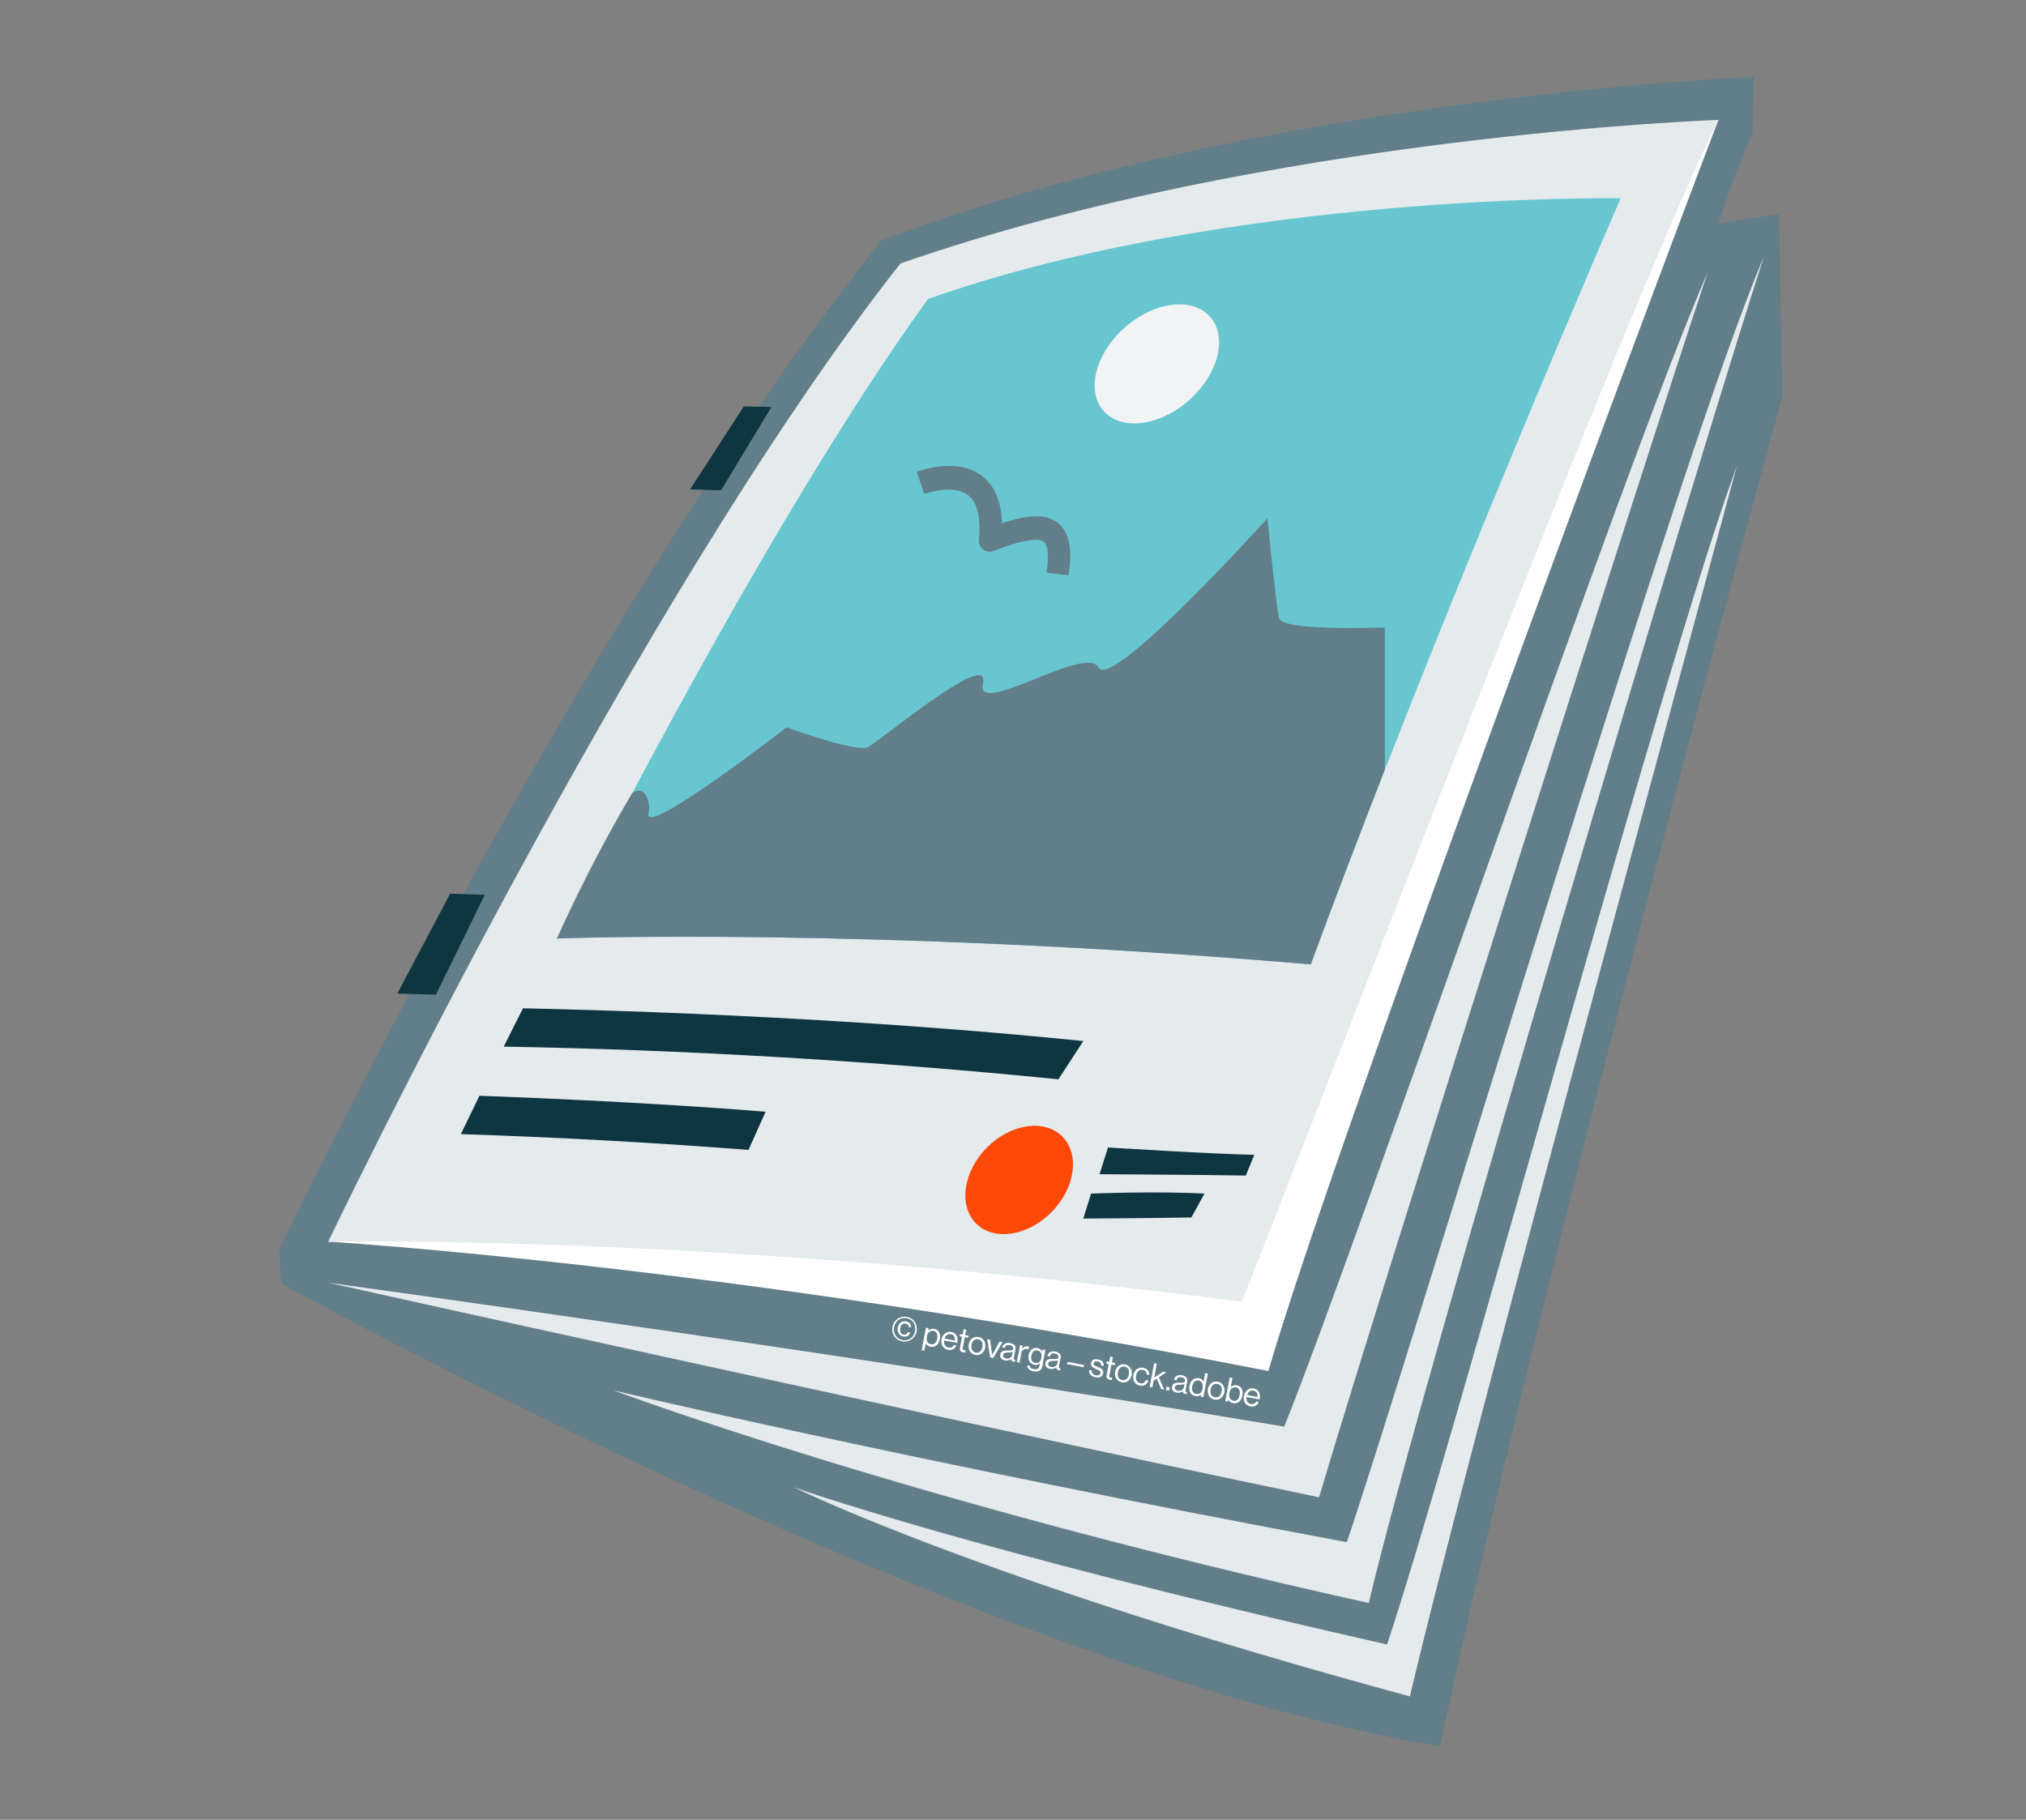 <?xml version="1.0" encoding="UTF-8"?>
<svg id="icons" xmlns="http://www.w3.org/2000/svg" width="181.79" height="163.3" viewBox="0 0 181.79 163.3">
  <rect x="0" y="0" width="181.79" height="163.3" fill="#808080" stroke="none"/>
  <defs>
    <style>
      .cls-1 {
        fill: #e5eaed;
      }

      .cls-1, .cls-2, .cls-3, .cls-4, .cls-5, .cls-6, .cls-7 {
        stroke-width: 0px;
      }

      .cls-2 {
        fill: #627e89;
      }

      .cls-3 {
        fill: #f1f3f5;
      }

      .cls-4 {
        fill: #fff;
      }

      .cls-5 {
        fill: #0e3641;
      }

      .cls-6 {
        fill: #ff4908;
      }

      .cls-7 {
        fill: #68c6d1;
      }
    </style>
  </defs>
  <g>
    <path class="cls-2" d="m157.24,12.03l.15-5.14s-44.65,1.85-78.3,14.69C52.37,54.93,25.04,112.16,25.04,112.16l.19,3.01s62.39,34.7,103.98,41.53c9.21-43.11,30.73-121.16,30.73-121.16l-.32-16.34s-1.79.29-5.43.87c1.95-5.95,3.05-8.04,3.05-8.04Z"/>
    <path class="cls-1" d="m120.85,138.39c-40.04-7.47-65.82-13.63-65.82-13.63,0,0,26.49,9.94,67.79,19.09,4.64-19.78,29.32-101.8,35.42-120.73-7.19,16.59-31.59,98.1-37.39,115.27Z"/>
    <path class="cls-1" d="m124.46,147.57c-38.04-8.62-53.26-14.12-53.26-14.12,0,0,16.9,8.38,55.31,18.78,4.61-19.79,24.14-91.16,29.34-110.43-6.77,18.4-25.63,88.56-31.39,105.77Z"/>
    <path class="cls-1" d="m115.23,128.02c-37.19-6.24-85.8-12.92-85.8-12.92,0,0,51.42,11.45,88.93,19.26,5.36-18.13,28.97-92.32,34.88-109.94-7.41,16.9-31.62,87.78-38.01,103.6Z"/>
    <path class="cls-1" d="m80.78,23.65c32.96-11.51,73.42-12.89,73.42-12.89,0,0-27.3,63.06-41.23,110.96-49.55-11.12-83.53-10.28-83.53-10.28,0,0,27.58-57.62,51.34-87.78Z"/>
    <path class="cls-4" d="m111.43,116.81c-47.25-6.08-81.99-5.39-81.99-5.39,0,0,35.87,2.14,84.37,11.61,5.67-19.54,33.35-93.87,40.39-112.29-8.02,16-36.05,89.23-42.77,106.06Z"/>
    <path class="cls-7" d="m83.27,26.83c27.15-9.58,62.15-9.04,62.15-9.04,0,0-16.33,37.55-27.8,68.75-39.74-3.38-67.64-2.32-67.64-2.32,0,0,18.09-36.4,33.29-57.39Z"/>
    <g>
      <path class="cls-5" d="m41.35,101.77c8.52.28,17.18.75,25.81,1.42l1.54-3.43c-8.23-.66-17.52-1.13-25.68-1.43-.55,1.12-1.11,2.28-1.67,3.44Z"/>
      <path class="cls-5" d="m97.2,93.42c-16.35-1.67-34.4-2.59-50.27-2.94-.57,1.13-1.14,2.25-1.73,3.44,16.22.28,32.96,1.26,49.77,2.93l2.23-3.42Z"/>
    </g>
    <g>
      <path class="cls-6" d="m93.95,109.15c-2.28,1.99-5.26,2.14-6.64.33-1.38-1.82-.63-4.91,1.66-6.89,2.3-1.97,5.25-2.1,6.62-.29,1.37,1.81.63,4.87-1.64,6.85Z"/>
      <g>
        <path class="cls-5" d="m112.56,103.63c-3.59-.06-13.14-.66-13.14-.66l-.76,2.4s9.23.05,13.12.12l.77-1.86Z"/>
        <path class="cls-5" d="m108.08,107.11c-4.38-.24-10.18,0-10.18,0l-.7,2.24s6.26-.04,9.7-.1l1.18-2.15Z"/>
      </g>
    </g>
    <path class="cls-2" d="m124.28,56.3s-9.26.39-9.53-.84c-.25-1.21-1.03-8.95-1.03-8.95,0,0-13.98,15.52-15.15,13.38-1.12-2.1-11.13,4.61-10.37,1.42.74-3.2-9.34,5.27-10.35,5.75-1.02.48-7.27-1.79-7.27-1.79,0,0-13.05,10.12-12.39,7.69.24-.91-.31-2.6-1.46-1.8-3.94,6.62-6.76,13.06-6.76,13.06,0,0,27.9-1.07,67.64,2.32,2.1-5.7,4.36-11.62,6.65-17.49v-12.74Z"/>
    <path class="cls-3" d="m106.39,36.17c-2.73,2.22-6.11,2.45-7.54.49-1.43-1.96-.34-5.35,2.42-7.56,2.75-2.2,6.09-2.39,7.5-.44,1.4,1.94.34,5.3-2.38,7.51Z"/>
    <path class="cls-2" d="m82.27,42.34c.15-.06,3.6-1.39,5.86.38,1.12.88,1.72,2.3,1.78,4.23,2.52-.84,4.07-.82,5.07.02,1.28,1.08,1.12,3.17.9,4.66l-1.98-.24c.31-1.98,0-2.58-.21-2.75-.3-.25-1.28-.49-4.51.8-.32.13-.69.08-.96-.13-.27-.21-.41-.55-.38-.91.18-1.98-.14-3.31-.97-3.96-1.38-1.07-3.91-.11-3.94-.11l-.66-1.98Z"/>
    <polygon class="cls-5" points="35.65 89.16 39.11 89.26 43.5 80.3 40.39 80.2 35.65 89.16"/>
    <polygon class="cls-5" points="61.92 43.92 64.7 43.99 69.22 36.52 66.74 36.47 61.92 43.92"/>
  </g>
  <g>
    <path class="cls-4" d="m80.08,119.07c.12-.63.67-1.01,1.29-.9s.99.68.88,1.3c-.12.63-.67,1.01-1.29.9s-.99-.67-.88-1.3h0Zm2.03.38c.1-.57-.22-1.07-.76-1.16-.54-.1-1.03.25-1.13.81-.1.57.23,1.05.76,1.16s1.03-.24,1.13-.81Zm-1.56-.3c.07-.39.36-.65.75-.57.31.05.46.28.45.53l-.22-.04c0-.15-.09-.27-.26-.3-.26-.05-.44.14-.49.43-.05.3.07.52.29.56.19.04.33-.06.38-.23l.22.04c-.03.12-.11.23-.2.3-.11.07-.24.09-.42.06-.37-.08-.56-.4-.5-.8h0Z"/>
    <path class="cls-4" d="m83.09,119.14l.24.05-.04.22h0c.15-.13.32-.2.54-.16.39.07.6.42.5.92-.09.49-.4.75-.82.68-.22-.04-.34-.12-.44-.31h0l-.13.67-.24-.05.38-2.01h0Zm1,.98c.07-.35-.03-.63-.32-.69-.34-.06-.54.17-.6.51s.02.62.38.69c.3.05.48-.18.55-.52h0Z"/>
    <path class="cls-4" d="m84.48,120.19c.08-.44.44-.74.88-.67.46.08.64.49.54.99l-1.18-.22c-.05.31.09.58.39.63.22.04.39-.03.48-.23l.23.05c-.14.31-.4.46-.75.39-.47-.08-.67-.5-.59-.94h0Zm.27-.07l.92.18c.05-.31-.08-.52-.36-.57s-.48.12-.56.4h0Z"/>
    <path class="cls-4" d="m86.15,119.72l.22.04.09-.48.24.05-.09.48.3.05-.04.19-.3-.05-.19.99c-.02.11.03.15.12.17h.13s-.02.21-.02.21c-.06,0-.12,0-.2-.02-.19-.04-.32-.15-.28-.36l.19-1.04-.22-.04.04-.2h0s0,.01,0,.01Z"/>
    <path class="cls-4" d="m86.92,120.64c.08-.44.43-.75.89-.66s.67.5.59.94c-.08.44-.43.76-.89.66-.45-.08-.67-.5-.59-.94Zm1.23.23c.07-.35-.05-.63-.38-.69-.32-.07-.55.18-.6.51s.06.63.38.69.54-.17.6-.51Z"/>
    <path class="cls-4" d="m88.58,120.17l.26.05.14,1.03c.02.14.04.34.04.34h0s.09-.19.17-.3l.51-.91.26.05-.84,1.43-.27-.04-.26-1.62h.02Z"/>
    <path class="cls-4" d="m90.75,121.93h0c-.11.1-.29.19-.56.15-.3-.05-.5-.24-.44-.52.06-.36.37-.39.76-.37.22,0,.38.02.4-.15.03-.17-.07-.29-.3-.33-.26-.05-.39.03-.45.26l-.23-.05c.06-.29.31-.47.71-.4.32.07.55.22.47.59l-.14.73c-.03.12,0,.2.13.19h0l-.03.17h-.13c-.16-.03-.23-.11-.22-.27h.02s.02,0,.02,0Zm.07-.35l.05-.26c-.09.03-.24.04-.37.05-.25,0-.45,0-.49.23-.04.2.11.28.27.31.32.05.5-.15.55-.33h0Z"/>
    <path class="cls-4" d="m91.74,121.01h0c.13-.13.31-.23.51-.19.04,0,.07.02.09.04l-.05.23h0s-.06-.03-.11-.04c-.24-.05-.48.1-.54.37l-.16.86-.24-.05.29-1.52.24.05-.05.26h0Z"/>
    <path class="cls-4" d="m92.17,122.51l.22.04c0,.17.15.27.37.31.28.06.46-.05.51-.31l.04-.22h0c-.15.12-.28.2-.49.15-.4-.07-.61-.44-.52-.88.09-.47.44-.7.79-.63.22.04.34.17.42.32h0l.05-.2.24.05-.27,1.45c-.07.4-.37.54-.78.47-.39-.07-.59-.29-.57-.54h-.02Zm1.27-.7c.06-.34-.04-.57-.37-.62-.3-.05-.48.15-.53.48-.06.34.05.58.33.63.35.07.51-.15.57-.48h0Z"/>
    <path class="cls-4" d="m94.8,122.69h0c-.11.1-.29.19-.56.15-.3-.05-.5-.24-.44-.52.06-.36.37-.39.76-.37.22,0,.38.02.4-.15.03-.17-.07-.29-.3-.33-.26-.05-.39.03-.45.26l-.23-.05c.06-.29.31-.47.71-.4.32.07.55.22.47.59l-.14.72c-.03.12,0,.2.14.2h0l-.03.17h-.13c-.16-.03-.23-.11-.22-.27h.02s0,0,0,0Zm.07-.35l.05-.26c-.09.03-.24.04-.37.05-.25,0-.45,0-.49.23-.04.2.11.28.27.31.32.05.5-.15.55-.33h0Z"/>
    <path class="cls-4" d="m95.79,122.21l1.48.28-.04.2-1.48-.28.04-.2Z"/>
    <path class="cls-4" d="m97.73,122.94l.24.05c-.02.27.15.38.37.42.26.05.38-.05.4-.18.03-.17-.07-.24-.35-.36-.29-.12-.54-.23-.49-.56.05-.26.28-.39.62-.32.39.07.53.28.51.59l-.24-.05c.01-.21-.08-.32-.3-.36-.22-.04-.33.04-.35.17-.03.17.11.23.37.32.29.12.54.23.47.58-.05.31-.33.42-.68.35-.42-.07-.61-.32-.58-.67h0Z"/>
    <path class="cls-4" d="m99.31,122.17l.22.04.09-.48.24.05-.09.48.3.05-.04.2-.3-.05-.19.99c-.02.11.03.15.12.17h.13s-.02.21-.02.21c-.06,0-.12,0-.2-.02-.19-.04-.32-.15-.28-.36l.19-1.04-.22-.04.04-.19h.01Z"/>
    <path class="cls-4" d="m100.06,123.1c.08-.44.43-.75.89-.66s.67.5.59.94c-.08.44-.43.76-.89.66-.45-.08-.67-.5-.59-.94Zm1.23.23c.07-.35-.05-.63-.38-.69-.32-.07-.55.18-.6.51-.07.35.06.63.38.69s.54-.17.6-.51Z"/>
    <path class="cls-4" d="m101.69,123.4c.08-.44.43-.75.89-.66.36.06.57.32.55.65l-.24-.05c0-.21-.11-.37-.35-.41-.32-.07-.55.18-.6.51-.07.35.06.63.38.69.26.05.42-.06.49-.3l.24.05c-.11.36-.39.52-.77.46-.45-.08-.67-.5-.59-.94h0Z"/>
    <path class="cls-4" d="m103.78,123.72l-.27.17-.11.61-.24-.05.4-2.12.24.05-.23,1.24.79-.53.3.06-.68.44.48,1.11-.28-.06-.38-.93h-.01Z"/>
    <path class="cls-4" d="m104.66,124.44l.3.05-.05.3-.3-.05.05-.3Z"/>
    <path class="cls-4" d="m106.16,124.82h0c-.11.1-.29.19-.56.15-.3-.05-.5-.24-.44-.52.06-.36.37-.39.76-.37.22,0,.38.02.4-.15.03-.17-.07-.29-.3-.33-.26-.05-.39.03-.45.26l-.23-.05c.06-.29.31-.47.71-.4.32.07.55.22.47.59l-.14.73c-.03.12,0,.2.13.19h0l-.03.17h-.13c-.16-.03-.23-.11-.22-.27h.02s.02,0,.02,0Zm.07-.35l.05-.26c-.09.03-.24.04-.37.05-.25,0-.45,0-.49.23-.04.2.11.28.27.31.32.05.5-.15.55-.33h0Z"/>
    <path class="cls-4" d="m106.74,124.35c.09-.51.44-.74.82-.68.22.04.36.17.43.34h0l.15-.8.24.05-.4,2.12-.24-.05.04-.19h0c-.15.12-.31.18-.52.14-.42-.07-.62-.44-.53-.93h0Zm1.17.22c.07-.35-.06-.64-.38-.69-.3-.05-.48.18-.55.52s.04.63.34.68c.35.07.53-.16.59-.51Z"/>
    <path class="cls-4" d="m108.38,124.65c.08-.44.43-.75.89-.66s.67.5.59.94c-.08.44-.43.76-.89.66-.45-.08-.67-.5-.59-.94Zm1.23.23c.07-.35-.05-.63-.38-.69-.32-.07-.55.18-.6.51-.07.35.06.63.38.69s.54-.17.6-.51Z"/>
    <path class="cls-4" d="m110.23,125.58h0l-.05.2-.24-.05.4-2.12.24.05-.14.81h0c.15-.13.33-.21.54-.16.39.07.6.42.5.92-.09.49-.4.75-.81.69-.22-.04-.34-.14-.44-.33h0Zm1-.39c.07-.35-.03-.63-.32-.69-.34-.06-.54.17-.6.51-.07.35.05.63.38.69.3.05.48-.18.54-.52h0Z"/>
    <path class="cls-4" d="m111.62,125.26c.08-.44.44-.74.87-.67.46.08.64.49.54.99l-1.18-.22c-.04.31.09.58.39.63.22.04.39-.03.48-.23l.23.05c-.14.31-.4.46-.75.39-.47-.08-.67-.5-.59-.94,0,0,0,0,0,0Zm.28-.08l.92.18c.05-.31-.08-.52-.36-.57s-.48.12-.56.4h0Z"/>
  </g>
</svg>